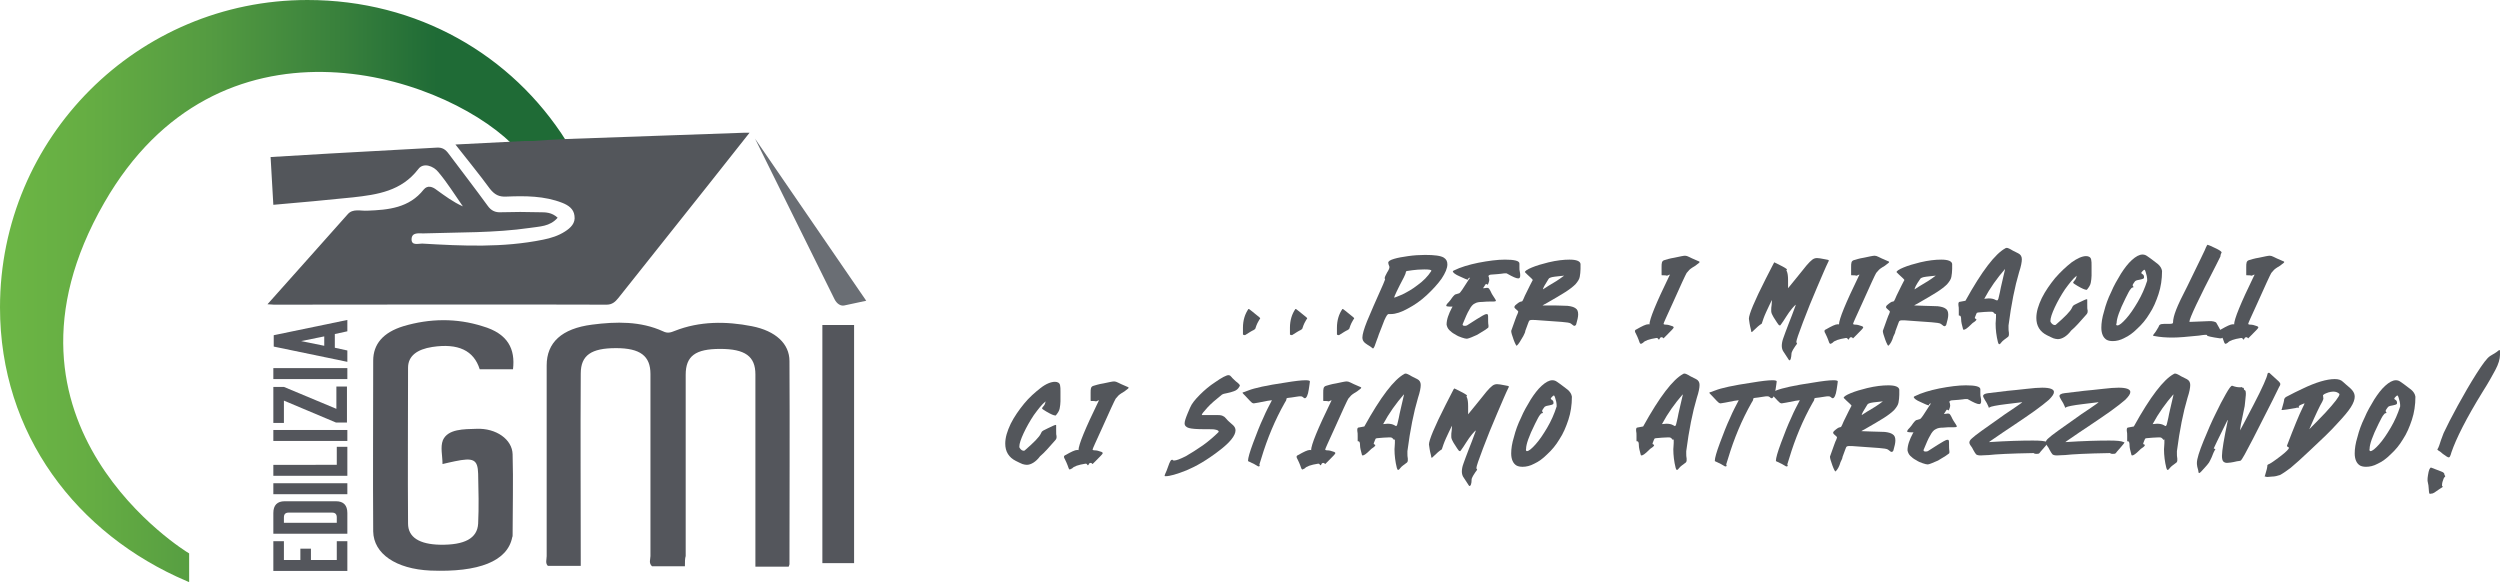 <?xml version="1.0" encoding="UTF-8"?> <svg xmlns="http://www.w3.org/2000/svg" xmlns:xlink="http://www.w3.org/1999/xlink" version="1.1" id="Layer_1" x="0px" y="0px" viewBox="0 0 638.4 148.6" style="enable-background:new 0 0 638.4 148.6;" xml:space="preserve"> <style type="text/css"> .st0{fill:url(#SVGID_1_);stroke:url(#SVGID_00000135657218618549638490000010034357610626548125_);stroke-miterlimit:10;} .st1{fill:#54565C;} .st2{fill:#6A6E74;} .st3{fill:#53565B;} </style> <g> <g> <linearGradient id="SVGID_1_" gradientUnits="userSpaceOnUse" x1="0.5" y1="167.157" x2="144.16" y2="167.157" gradientTransform="matrix(1 0 0 -1 0 241.352)"> <stop offset="0" style="stop-color:#6CB645"></stop> <stop offset="0.16" style="stop-color:#65AD43"></stop> <stop offset="0.369" style="stop-color:#549B41"></stop> <stop offset="0.605" style="stop-color:#38803C"></stop> <stop offset="0.773" style="stop-color:#1F6B36"></stop> </linearGradient> <linearGradient id="SVGID_00000183956313561133227670000012933467301798321296_" gradientUnits="userSpaceOnUse" x1="0" y1="167.028" x2="145.034" y2="167.028" gradientTransform="matrix(1 0 0 -1 0 241.352)"> <stop offset="0" style="stop-color:#6CB645"></stop> <stop offset="0.16" style="stop-color:#65AD43"></stop> <stop offset="0.369" style="stop-color:#549B41"></stop> <stop offset="0.605" style="stop-color:#38803C"></stop> <stop offset="0.773" style="stop-color:#1F6B36"></stop> </linearGradient> <path style="fill:url(#SVGID_1_);stroke:url(#SVGID_00000183956313561133227670000012933467301798321296_);stroke-miterlimit:10;" d=" M144.2,36.3l-12.4,0.7c-0.4,0-0.6-0.5-0.8-0.7C112,17.9,55.5,0.5,26.2,51.5c-32.9,57.2,21.6,90.1,21.6,90.1v6.3 C20,136,0.5,110.7,0.5,78.5c0-43.1,34.9-78,78-78C106.4,0.5,130.4,14.4,144.2,36.3z"></path> <g> <path class="st1" d="M210,143.8c0-20.3,0-40.5,0-60.8c2.7,0,5.3,0,8.1,0c0,20.2,0,40.4,0,60.8C215.5,143.8,212.9,143.8,210,143.8 z"></path> <path class="st1" d="M174.9,144.6c-3.1,0-5.7,0-8.4,0c-0.9-0.8-0.4-1.8-0.4-2.6c0-15.5,0-31,0-46.5c0-4.6-2.6-6.6-8.8-6.6 c-6.3,0-9,1.8-9,6.5c-0.1,15.8,0,31.7,0,47.5c0,0.5,0,1,0,1.6c-2.9,0-5.6,0-8.4,0c-0.7-0.7-0.3-1.6-0.3-2.5c0-16.2,0-32.5,0-48.7 c0-5.8,3.8-9.4,11.6-10.4c6.2-0.8,12.4-0.9,18.1,1.7c1.2,0.6,2,0.3,3-0.1c6.3-2.5,13.1-2.5,19.7-1.2c6.1,1.2,9.6,4.5,9.6,8.9 c0.1,17.3,0,34.6,0,51.9c0,0.1-0.1,0.3-0.2,0.6c-2.7,0-5.4,0-8.5,0c0-0.9,0-1.8,0-2.6c0-15.5,0-31,0-46.5c0-4.6-2.6-6.5-9-6.5 c-6.3,0-8.8,1.8-8.8,6.6c0,15.4,0,30.9,0,46.3C174.9,142.6,174.9,143.4,174.9,144.6z"></path> <path class="st1" d="M131,94.3c-3,0-5.7,0-8.5,0c-1.5-4.8-5.5-6.7-12.1-5.7c-3.9,0.6-6.2,2.3-6.2,5.3c0,13.3-0.1,26.6,0,39.8 c0,3.5,2.9,5.3,8.2,5.4c6.2,0.1,9.5-1.6,9.7-5.4c0.2-4.2,0.1-8.5,0-12.7c-0.1-3.7-1.2-4.2-6-3.2c-0.9,0.2-1.9,0.4-3.1,0.7 c0-2.2-0.6-4.3,0.1-6.1c1.3-2.9,5.4-2.8,8.6-2.9c5-0.2,9.1,2.7,9.2,6.5c0.2,6.9,0,13.8,0,20.7c0,0.2,0,0.3-0.1,0.5 c-1.2,6.1-8.5,9-20.9,8.5c-8.8-0.4-14.5-4.3-14.6-10c-0.1-14.5,0-29.1,0-43.6c0-4.2,2.5-7.2,7.7-8.8c6.7-2,13.6-2.1,20.2,0 C129.8,85.2,131.6,89.2,131,94.3z"></path> </g> <path class="st2" d="M192.8,35.4l28.4,41.4l-5.6,1.2c-0.9,0.2-1.9-0.4-2.5-1.6L192.8,35.4z"></path> <path class="st3" d="M144.5,35.5c15.1-0.5,30.3-1.1,45.4-1.6c0.3,0,0.6,0,1.5,0c-3.7,4.7-7.1,9-10.6,13.4 c-7.6,9.6-15.3,19.2-22.9,28.8c-0.8,1-1.6,1.7-3,1.7c-28.3-0.1-56.7,0-85,0c-0.4,0-0.8-0.1-1.6-0.1c7-7.8,13.7-15.4,20.5-23 c1.3-1.5,3.3-0.8,5-0.9c5.4-0.2,10.7-0.7,14.4-5.4c1-1.2,2.3-0.7,3.3,0.1c2.1,1.5,4.2,3.1,6.7,4.2c-2.1-3-4-6.1-6.3-8.8 c-1.2-1.5-3.8-2.5-5.1-0.7c-4.3,5.6-10.4,6.5-16.7,7.2c-6.7,0.7-13.4,1.3-20.3,1.9c-0.2-4.2-0.5-8-0.7-12.2 c5.2-0.3,10.2-0.6,15.2-0.9c9.1-0.5,18.1-1,27.2-1.5c1.5-0.1,2.3,0.5,3.1,1.6c3.3,4.4,6.7,8.8,9.9,13.2c0.9,1.3,2,1.8,3.5,1.7 c3.2-0.1,6.5-0.1,9.8,0c1.5,0,3.1,0,4.6,1.4c-2,2.3-4.6,2.2-7.1,2.6c-9,1.3-18.1,1.1-27.2,1.4c-1.2,0-2.9-0.3-3,1.4 c-0.1,1.8,1.7,1.2,2.7,1.2c10.3,0.6,20.6,1.1,30.9-1c2-0.4,3.9-1,5.6-2.1c1.4-0.9,2.7-2.1,2.4-4c-0.2-1.8-1.6-2.7-3.1-3.3 c-4.6-1.8-9.5-1.8-14.3-1.6c-1.9,0.1-3-0.5-4.2-2c-2.7-3.7-5.6-7.2-8.8-11.3c6.2-0.3,11.9-0.6,17.7-0.9c0.7,0,1.4,0,2.1,0 C139,35.8,141.8,35.6,144.5,35.5z"></path> <path class="st1" d="M62.9,129.6"></path> <g> <path class="st1" d="M88.7,145.8H69.8v-7.6h2.7v4.8h4.2v-2.9h2.7v2.9H86v-4.8h2.7C88.7,138.2,88.7,145.8,88.7,145.8z"></path> <path class="st1" d="M69.8,136.3V131c0-2,1-3,2.9-3h13.1c1.9,0,2.9,1,2.9,3v5.3H69.8z M73.7,130.9c-0.8,0-1.2,0.4-1.2,1.2v1.4H86 v-1.4c0-0.8-0.4-1.2-1.2-1.2H73.7z"></path> <path class="st1" d="M88.7,126.2H69.8v-2.8h18.9L88.7,126.2L88.7,126.2z"></path> <path class="st1" d="M88.7,121.5H69.8v-2.8H86v-4.6h2.7C88.7,114.1,88.7,121.5,88.7,121.5z"></path> <path class="st1" d="M88.7,112.6H69.8v-2.8h18.9L88.7,112.6L88.7,112.6z"></path> <path class="st1" d="M85.9,104.4v-5.7l2.7,0v9.2h-2.8l-13.3-5.6v5.7h-2.7v-9.2h2.7L85.9,104.4z"></path> <path class="st1" d="M88.7,96.8H69.8V94h18.9L88.7,96.8L88.7,96.8z"></path> <path class="st1" d="M85.5,88.8l3.2,0.7v2.9l-18.8-3.9v-2.9l18.8-3.9v2.9l-3.2,0.7V88.8z M82.8,85.9l-5.9,1.2l5.9,1.2V85.9z"></path> </g> </g> <g> <path class="st3" d="M317.5,85.5c-0.1,0-0.1-0.1-0.1-0.2s0-0.3,0-0.5c0-0.4,0-0.8,0-1.1c0-1.9,0.5-3.5,1.4-4.8c0,0,0.1,0,0.1,0 c0.1,0,0.8,0.6,2.3,1.8c0.4,0.3,0.6,0.5,0.6,0.6c0,0.1-0.1,0.2-0.2,0.3c-0.3,0.5-0.7,1.2-1,2.2c0,0.1-0.1,0.2-0.1,0.2 c0,0.1-0.2,0.1-0.4,0.3c-0.3,0.1-1.1,0.6-2.2,1.3C317.7,85.5,317.6,85.5,317.5,85.5z"></path> <path class="st3" d="M329.5,85.5c-0.1,0-0.1-0.1-0.1-0.2s0-0.3,0-0.5c0-0.4,0-0.8,0-1.1c0-1.9,0.5-3.5,1.4-4.8c0,0,0.1,0,0.1,0 c0.1,0,0.8,0.6,2.3,1.8c0.4,0.3,0.6,0.5,0.6,0.6c0,0.1-0.1,0.2-0.2,0.3c-0.3,0.5-0.7,1.2-1,2.2c0,0.1-0.1,0.2-0.1,0.2 c0,0.1-0.2,0.1-0.4,0.3c-0.3,0.1-1.1,0.6-2.2,1.3C329.7,85.5,329.6,85.5,329.5,85.5z"></path> <path class="st3" d="M341.5,85.5c-0.1,0-0.1-0.1-0.1-0.2s0-0.3,0-0.5c0-0.4,0-0.8,0-1.1c0-1.9,0.5-3.5,1.4-4.8c0,0,0.1,0,0.1,0 c0.1,0,0.8,0.6,2.3,1.8c0.4,0.3,0.6,0.5,0.6,0.6c0,0.1-0.1,0.2-0.2,0.3c-0.3,0.5-0.7,1.2-1,2.2c0,0.1-0.1,0.2-0.1,0.2 c0,0.1-0.2,0.1-0.4,0.3c-0.3,0.1-1.1,0.6-2.2,1.3C341.6,85.5,341.5,85.5,341.5,85.5z"></path> <path class="st3" d="M350.6,89L350.6,89c-0.5-0.4-0.9-0.7-1.3-0.9c-0.4-0.3-0.8-0.5-1-0.8c-0.2-0.2-0.4-0.6-0.4-1.1 c0-0.8,0.4-2.2,1.2-4.2c0.8-2,2.2-5.1,4.1-9.4c0.2-0.6,0.4-0.9,0.4-1c0-0.1,0.1-0.2,0.1-0.3c-0.1-0.1-0.1-0.2-0.1-0.3 c0-0.2,0.2-0.7,0.6-1.4c0.4-0.6,0.6-1.1,0.6-1.3l0-0.2c-0.2-0.5-0.3-0.8-0.3-1c0-0.4,0.5-0.7,1.5-1c1-0.3,2.2-0.5,3.6-0.7 c1.4-0.2,2.9-0.3,4.3-0.3c2.4,0,4,0.2,4.8,0.7c0.6,0.4,0.9,0.9,0.9,1.7c0,1-0.5,2.2-1.5,3.7c-1,1.4-2.3,2.8-3.8,4.2 c-1.5,1.4-3.1,2.5-4.8,3.4c-1.6,0.9-3.1,1.4-4.3,1.4c-0.2,0-0.4,0-0.6,0c-0.3,0-0.6,0.5-1.1,1.6c-0.4,1.1-0.9,2.3-1.4,3.6 c-0.3,1-0.7,1.8-0.9,2.5S350.7,89,350.6,89z M356,76c0.2,0,0.9-0.3,2.1-0.8c1.2-0.6,2.5-1.3,3.9-2.4c1.4-1,2.6-2.2,3.5-3.6l0-0.1 c0-0.2-0.6-0.3-1.8-0.3c-1.2,0-2.2,0.1-3,0.2l-1.4,0.2c-0.2,0-0.3,0.2-0.3,0.3l-0.1,0.4c0,0,0,0,0,0c0,0.1-0.2,0.4-0.4,0.9 C356.8,74,356,75.8,356,76z"></path> <path class="st3" d="M374.6,86.5c-0.3,0-0.7-0.1-1.3-0.3c-0.6-0.2-1.1-0.4-1.7-0.8c-0.6-0.3-1.1-0.7-1.5-1.1 c-0.4-0.4-0.6-0.9-0.7-1.4c0-1.3,0.5-2.7,1.4-4.4l0.1-0.1l0-0.1h-0.5c-0.7,0-1.1-0.1-1.1-0.2c0-0.1,0.1-0.4,0.4-0.7 c0.1-0.1,0.4-0.4,0.7-0.8c0.6-0.9,1-1.3,1.2-1.4l1-0.3c0.3-0.1,1-1.2,2.4-3.4c0.1-0.1,0.2-0.3,0.4-0.6v0c-0.4,0.1-0.5,0.2-0.5,0.4 c0,0.1,0,0.1-0.1,0.1c-0.3,0-0.9-0.3-2-0.8c-1.2-0.5-1.8-1-1.8-1.3c0-0.1,0.1-0.1,0.2-0.2c1.8-0.9,3.9-1.5,6.3-2 c2.6-0.5,4.9-0.8,6.8-0.8c2.4,0,3.7,0.3,3.7,1c0,0.3,0,0.6,0,0.9c0,0.5,0,0.9,0.1,1.2c0.1,0.4,0.1,0.7,0.1,1 c0,0.5-0.2,0.7-0.5,0.7c-0.5,0-1.4-0.4-2.8-1.2c-0.1-0.1-0.2-0.1-0.4-0.1c-0.3,0-0.6,0-1.1,0.1c-0.5,0.1-1.3,0.1-2.3,0.2 c-0.7,0-1,0.2-1,0.4c0,0.1,0,0.2,0.1,0.3c0,0.1,0.1,0.4,0.1,0.7c0,0.2-0.1,0.5-0.2,0.8c-0.1,0.2-0.1,0.3-0.2,0.4 c0,0-0.1,0-0.2-0.1c-0.1,0-0.1-0.1-0.2-0.1c-0.1,0-0.2,0.2-0.4,0.5c-0.2,0.3-0.3,0.5-0.4,0.6c0,0,0.1,0,0.2,0 c0.3,0,0.6-0.1,0.8-0.1c0.3,0,0.5,0.1,0.6,0.3c0.1,0.2,0.3,0.4,0.4,0.7c0.2,0.5,0.6,1.1,1,1.7c0.2,0.3,0.3,0.5,0.3,0.6 c0,0.1-0.2,0.2-0.7,0.2l-0.4,0c-0.8,0-1.6,0-2.4,0.1c-0.8,0-1.4,0.1-1.9,0.4c-0.5,0.2-1,0.8-1.4,1.6c-0.5,0.8-1,2-1.7,3.7l0,0.1 c0,0.2,0.2,0.3,0.5,0.3c0.2,0,0.4,0,0.6-0.1c2-1.3,3.3-2.1,4-2.5c0.5-0.3,0.8-0.4,1.1-0.4c0.2,0,0.3,0.2,0.3,0.6 c0,1.1,0,1.8,0.1,2.3l0,0.3c0,0.1,0,0.2-0.1,0.3c-0.2,0.2-1.1,0.8-2.8,1.8C376.1,86,375.2,86.4,374.6,86.5z"></path> <path class="st3" d="M387.3,88.3c-0.1,0-0.4-0.5-0.8-1.6c-0.4-1.1-0.6-1.8-0.6-2.2c0.9-2.5,1.4-4,1.6-4.3c0.1-0.3,0.2-0.5,0.2-0.6 c0-0.1-0.1-0.2-0.2-0.3c-0.5-0.4-0.8-0.7-0.8-0.9c0-0.1,0.1-0.2,0.2-0.4c0.7-0.6,1.2-1,1.6-1c0.1,0,0.3-0.1,0.3-0.2 c0.1-0.1,0.3-0.6,0.6-1.3c1.1-2.2,1.7-3.5,1.9-3.8c0.1-0.1,0.1-0.2,0.1-0.2c0-0.1-0.5-0.6-1.4-1.4c-0.1-0.1-0.2-0.2-0.5-0.5 c0,0-0.1-0.1-0.1-0.1c0-0.3,0.6-0.7,1.8-1.2c1.2-0.5,2.6-0.9,4.2-1.3c2.1-0.5,3.9-0.7,5.4-0.7c1.8,0,2.7,0.4,2.8,1.1 c0,0.5,0,0.9,0,1.3c0,0.7-0.1,1.4-0.2,2s-0.5,1.2-1.1,1.9c-0.6,0.6-1.5,1.3-2.6,2s-2.8,1.7-4.9,2.9c-0.2,0.1-0.3,0.2-0.4,0.2 c-0.2,0.1-0.3,0.2-0.5,0.3L397,78c1.3,0,2.4,0.1,3.3,0.1c0.9,0.1,1.6,0.3,2,0.6c0.5,0.3,0.7,0.8,0.7,1.6c0,0.6-0.2,1.5-0.5,2.5 c0,0.1-0.1,0.2-0.2,0.3c-0.1,0.1-0.2,0.1-0.3,0.1s-0.3-0.1-0.5-0.3c-0.1-0.1-0.3-0.2-0.4-0.3c-0.3-0.2-1.1-0.3-2.3-0.4 c-2.6-0.2-4.4-0.3-5.6-0.4c-0.9-0.1-1.6-0.1-2-0.1c-0.4,0-0.6,0.1-0.7,0.2c-0.1,0.1-0.4,1-1,2.6c0,0.3-0.2,0.7-0.5,1.3 C388.3,87,387.8,87.9,387.3,88.3z M394,73.9l1.4-0.9c1.4-0.8,2.7-1.6,4-2.6c0,0-0.1,0-0.1,0c-1.9,0.2-3,0.3-3.4,0.5 c-0.3,0.1-0.4,0.2-0.5,0.4C394.5,72.7,394,73.6,394,73.9L394,73.9z"></path> <path class="st3" d="M419,87.8c-0.1,0-0.2-0.1-0.3-0.3c-0.4-1.2-0.8-2-1-2.4c-0.2-0.3-0.2-0.5-0.2-0.6c0-0.1,0.1-0.3,0.4-0.4 c1.4-0.8,2.4-1.3,3-1.3c0.1,0,0.3,0,0.3,0.1l0,0c0-1.4,1.7-5.5,5.1-12.5c0.1-0.1,0.1-0.2,0.1-0.3c-0.2,0.1-0.5,0.2-0.7,0.3 c-0.3-0.1-0.6-0.1-0.9-0.1c-0.2,0-0.3,0-0.4,0c-0.1,0-0.1-0.1-0.1-0.3l0-0.9l0-0.8c0-0.6,0-1,0.1-1.3c0.1-0.3,0.3-0.5,0.7-0.6 c0.4-0.1,1.2-0.4,2.5-0.6c1.4-0.3,2.3-0.5,2.7-0.5c0.3,0,0.6,0.1,1,0.3c0.3,0.2,1.1,0.5,2.2,1c0.3,0.1,0.5,0.2,0.5,0.3 c0,0,0,0.1-0.1,0.2c-0.7,0.6-1.3,1-1.7,1.2c-0.3,0.2-0.6,0.4-0.8,0.6c-0.2,0.2-0.4,0.5-0.7,0.8c-0.3,0.5-1.5,3.1-3.6,7.8 c-1.5,3.3-2.3,5-2.3,5.2c0,0.1,0.2,0.2,0.6,0.2c0.4,0,0.9,0.1,1.7,0.4c0.2,0.1,0.3,0.2,0.3,0.3c0,0.2-0.6,0.8-1.8,2 c-0.5,0.5-0.8,0.8-0.8,0.8c0,0-0.1,0-0.1-0.1c-0.1-0.1-0.2-0.2-0.4-0.2c-0.2,0-0.3,0.1-0.4,0.2c-0.1,0.3-0.2,0.4-0.3,0.4 c-0.1,0-0.1-0.1-0.2-0.2c-0.1-0.2-0.3-0.2-0.4-0.2c-1.9,0.3-3,0.7-3.4,1.2C419.4,87.6,419.2,87.8,419,87.8z"></path> <path class="st3" d="M457,92c-0.1,0-0.1,0-0.2-0.1c-0.8-1.2-1.3-2-1.5-2.3c-0.2-0.4-0.3-0.8-0.3-1.3c0-0.5,0.1-1.2,0.4-2 c0.3-0.8,0.7-2,1.3-3.5c0.5-1.3,1.2-3,1.9-5c-0.2,0.1-0.5,0.4-1,1c-0.5,0.6-1,1.3-1.5,2.1s-0.9,1.4-1.2,1.8l-0.3,0.4l-0.1,0 c-0.2,0-0.4-0.2-0.7-0.7c-0.3-0.5-0.6-0.9-0.9-1.4c-0.3-0.5-0.4-0.8-0.5-1s-0.1-0.5-0.1-0.8c0-0.4,0-0.8,0.1-1.3 c0-0.5,0.1-0.9,0.1-1.3c-0.1,0.1-0.3,0.6-0.8,1.6c-0.4,0.8-0.6,1.3-0.7,1.5c0,0,0,0,0,0c-0.6,1.3-0.9,2.3-1.1,2.9 c0,0.1-0.1,0.1-0.1,0.1c-0.5,0.3-1.2,0.9-2,1.7c-0.3,0.3-0.4,0.4-0.5,0.4c-0.1,0-0.1-0.2-0.2-0.7c-0.3-1.1-0.4-2-0.5-2.7 c0-1.1,1.4-4.5,4.3-10.2c1-2,1.7-3.3,2-3.9c0,0,0.1-0.1,0.1-0.2c0-0.1,0.1-0.1,0.1-0.1c0.1,0,0.8,0.4,2.2,1.1c0.7,0.4,1,0.6,1,0.7 c0,0,0,0.1,0,0.1c0,0-0.1,0.1-0.1,0.1c0,0,0,0.1,0,0.1c0,0.1,0,0.1,0.1,0.2c0.2,0.5,0.3,1.2,0.3,2.2l0,1.8c0,0.2,0,0.3,0,0.3 l2.2-2.7c1.1-1.3,1.9-2.4,2.5-3.1c0.6-0.7,1.1-1.2,1.5-1.5c0.4-0.3,0.8-0.4,1.2-0.4c0.4,0,1,0.1,2,0.3c0.7,0.1,1,0.2,1,0.3 c0,0.1,0,0.2-0.1,0.3c-0.7,1.4-1.6,3.6-2.9,6.6c-1.3,3-2.5,6-3.6,8.9c-1.1,2.9-1.7,4.6-1.7,5.1c0,0.1,0,0.1,0.1,0.1 c0.1,0,0.1,0.1,0.1,0.1c0,0.1-0.1,0.4-0.4,0.7c-0.4,0.6-0.8,1.2-1,1.8C457.4,91.6,457.2,92,457,92z"></path> <path class="st3" d="M467.4,87.8c-0.1,0-0.2-0.1-0.3-0.3c-0.4-1.2-0.8-2-1-2.4c-0.2-0.3-0.2-0.5-0.2-0.6c0-0.1,0.1-0.3,0.4-0.4 c1.4-0.8,2.4-1.3,3-1.3c0.1,0,0.3,0,0.3,0.1l0,0c0-1.4,1.7-5.5,5.1-12.5c0.1-0.1,0.1-0.2,0.1-0.3c-0.2,0.1-0.5,0.2-0.7,0.3 c-0.3-0.1-0.6-0.1-0.9-0.1c-0.2,0-0.3,0-0.4,0c-0.1,0-0.1-0.1-0.1-0.3l0-0.9l0-0.8c0-0.6,0-1,0.1-1.3c0.1-0.3,0.3-0.5,0.7-0.6 c0.4-0.1,1.2-0.4,2.5-0.6c1.4-0.3,2.3-0.5,2.7-0.5c0.3,0,0.6,0.1,1,0.3c0.3,0.2,1.1,0.5,2.2,1c0.3,0.1,0.5,0.2,0.5,0.3 c0,0,0,0.1-0.1,0.2c-0.7,0.6-1.3,1-1.7,1.2c-0.3,0.2-0.6,0.4-0.8,0.6s-0.4,0.5-0.7,0.8c-0.3,0.5-1.5,3.1-3.6,7.8 c-1.5,3.3-2.3,5-2.3,5.2c0,0.1,0.2,0.2,0.6,0.2c0.4,0,0.9,0.1,1.7,0.4c0.2,0.1,0.3,0.2,0.3,0.3c0,0.2-0.6,0.8-1.8,2 c-0.5,0.5-0.8,0.8-0.8,0.8c0,0-0.1,0-0.1-0.1c-0.1-0.1-0.2-0.2-0.4-0.2c-0.2,0-0.3,0.1-0.4,0.2c-0.1,0.3-0.2,0.4-0.3,0.4 c-0.1,0-0.1-0.1-0.2-0.2c-0.1-0.2-0.3-0.2-0.4-0.2c-1.9,0.3-3,0.7-3.4,1.2C467.8,87.6,467.6,87.8,467.4,87.8z"></path> <path class="st3" d="M482.2,88.3c-0.1,0-0.4-0.5-0.8-1.6c-0.4-1.1-0.6-1.8-0.6-2.2c0.9-2.5,1.4-4,1.6-4.3c0.1-0.3,0.2-0.5,0.2-0.6 c0-0.1-0.1-0.2-0.2-0.3c-0.5-0.4-0.8-0.7-0.8-0.9c0-0.1,0.1-0.2,0.2-0.4c0.7-0.6,1.2-1,1.6-1c0.1,0,0.3-0.1,0.3-0.2 c0.1-0.1,0.3-0.6,0.6-1.3c1.1-2.2,1.7-3.5,1.9-3.8c0.1-0.1,0.1-0.2,0.1-0.2c0-0.1-0.5-0.6-1.4-1.4c-0.1-0.1-0.2-0.2-0.5-0.5 c0,0-0.1-0.1-0.1-0.1c0-0.3,0.6-0.7,1.8-1.2c1.2-0.5,2.6-0.9,4.2-1.3c2.1-0.5,3.9-0.7,5.4-0.7c1.8,0,2.7,0.4,2.8,1.1 c0,0.5,0,0.9,0,1.3c0,0.7-0.1,1.4-0.2,2s-0.5,1.2-1.1,1.9c-0.6,0.6-1.5,1.3-2.6,2s-2.8,1.7-4.9,2.9c-0.2,0.1-0.3,0.2-0.4,0.2 c-0.2,0.1-0.3,0.2-0.5,0.3l2.7,0.1c1.3,0,2.4,0.1,3.3,0.1c0.9,0.1,1.6,0.3,2,0.6c0.5,0.3,0.7,0.8,0.7,1.6c0,0.6-0.2,1.5-0.5,2.5 c0,0.1-0.1,0.2-0.2,0.3c-0.1,0.1-0.2,0.1-0.3,0.1s-0.3-0.1-0.5-0.3c-0.1-0.1-0.3-0.2-0.4-0.3c-0.3-0.2-1.1-0.3-2.3-0.4 c-2.6-0.2-4.4-0.3-5.6-0.4c-0.9-0.1-1.6-0.1-2-0.1c-0.4,0-0.6,0.1-0.7,0.2c-0.1,0.1-0.4,1-1,2.6c0,0.3-0.2,0.7-0.5,1.3 C483.2,87,482.7,87.9,482.2,88.3z M488.9,73.9l1.4-0.9c1.4-0.8,2.7-1.6,4-2.6c0,0-0.1,0-0.1,0c-1.9,0.2-3,0.3-3.4,0.5 c-0.3,0.1-0.4,0.2-0.5,0.4C489.3,72.7,488.9,73.6,488.9,73.9L488.9,73.9z"></path> <path class="st3" d="M510.5,87.9c-0.1,0-0.2-0.2-0.3-0.5c-0.4-1.6-0.6-3.2-0.6-4.8c0-0.4,0.1-1,0.1-1.6c0-0.4,0-0.7,0-0.9 c-0.1,0.1-0.2,0.1-0.2,0.1c-0.1,0-0.2-0.1-0.2-0.2c-0.2-0.2-0.4-0.4-0.7-0.4c-0.2,0-0.3,0-0.6,0c-0.7,0-1.7,0.1-2.9,0.2 c-0.1,0-0.2,0.1-0.3,0.1c-0.1,0.1-0.2,0.5-0.5,1.2c0,0.1,0,0.1,0,0.1c0,0.1,0.1,0.2,0.2,0.2s0.2,0.1,0.2,0.2 c0,0.1-0.2,0.4-0.7,0.7c-0.2,0.1-0.4,0.3-0.7,0.6c-0.9,0.9-1.5,1.3-1.8,1.3c-0.1,0-0.1,0-0.2-0.1c-0.3-1.1-0.5-1.9-0.5-2.5 c0-0.6-0.1-0.9-0.3-1c-0.2,0-0.3,0-0.3-0.1v-0.3c0-0.4,0-0.7,0-1c0-0.4,0-0.9-0.1-1.3c0-0.2,0-0.3,0-0.4c0-0.2,0.1-0.3,0.2-0.4 l1.6-0.3c4.2-7.6,7.6-12,10.2-13.4c0.1-0.1,0.3-0.1,0.4-0.1c0.2,0,0.7,0.2,1.5,0.7l1.4,0.7c0.6,0.3,0.9,0.8,0.9,1.5 c0,0.7-0.2,1.8-0.7,3.3c-1.1,3.7-2,8.2-2.7,13.6l0,0.6c0,0.4,0,0.8,0.1,1.3c0,0.2,0,0.3,0,0.5c0,0.2-0.1,0.4-0.2,0.5 c-0.8,0.6-1.4,1-1.7,1.4C510.9,87.7,510.7,87.9,510.5,87.9z M510,76.7c0.1,0,0.2-0.1,0.3-0.4c0.1-0.3,0.2-0.9,0.4-1.7 c0.2-1.2,0.7-3.1,1.3-5.8c0,0,0-0.1,0-0.1c0,0,0,0,0,0c-2,2.3-3.8,4.8-5.3,7.6l1.1-0.1c0.7,0,1.3,0.1,1.8,0.4 C509.8,76.7,509.9,76.7,510,76.7z"></path> <path class="st3" d="M525.5,86.6c-0.4,0-0.7-0.1-1.1-0.2c-0.4-0.2-1-0.4-1.7-0.8c-1.8-0.9-2.7-2.4-2.7-4.4c0-1.6,0.5-3.2,1.4-5.1 c0.9-1.8,2.1-3.5,3.4-5.1c1.4-1.6,2.8-2.9,4.2-4c1.4-1,2.7-1.6,3.7-1.6c0.7,0,1.2,0.3,1.3,0.9c0.1,0.4,0.1,0.9,0.1,1.6 c0,0.5,0,1,0,1.5l0,1c0,0.6-0.1,1.2-0.2,1.8c-0.1,0.6-0.5,1.2-1,1.8c0,0,0,0-0.1,0c-0.4,0-1.1-0.3-2.3-1c-0.7-0.4-1.1-0.7-1.1-0.8 c0-0.1,0.1-0.3,0.3-0.5c0.3-0.3,0.5-0.7,0.6-1.3c-1,0.8-1.9,2-3,3.5c-1,1.5-1.9,3.1-2.6,4.6c-0.7,1.5-1.1,2.7-1.1,3.4 c0,0.2,0,0.3,0.1,0.4c0.3,0.5,0.7,0.7,1,0.7c0.1,0,0.2,0,0.3-0.1c2.3-2,3.7-3.4,4.1-4.3c0.1-0.1,0.1-0.3,0.2-0.4 c0.1-0.2,0.6-0.5,1.5-0.9c1.2-0.6,1.9-0.9,2.1-0.9c0.1,0,0.1,0.1,0.1,0.2l0,1.1c0,0.8,0,1.3,0.1,1.5c0,0.2,0,0.3,0,0.4 c0,0.2-0.1,0.5-0.4,0.8c-1.5,1.7-2.7,3.1-3.8,4C527.8,85.9,526.5,86.6,525.5,86.6z"></path> <path class="st3" d="M539.5,87.1c-0.6,0-1.1-0.1-1.5-0.3c-0.9-0.5-1.4-1.6-1.4-3.1c0-1.2,0.2-2.6,0.7-4.2c0.4-1.6,1-3.3,1.8-4.9 c0.7-1.7,1.6-3.2,2.5-4.7c0.9-1.4,1.8-2.6,2.8-3.5c1-0.9,1.9-1.4,2.7-1.4c0.4,0,0.8,0.1,1.2,0.4c1.2,0.8,2,1.5,2.7,2 c0.6,0.5,1,1.1,1.1,1.8c0,2.1-0.3,4.1-0.9,5.9c-0.6,1.8-1.3,3.5-2.3,5c-0.9,1.5-1.9,2.7-3.1,3.8c-1.1,1.1-2.2,1.9-3.3,2.4 C541.4,86.9,540.4,87.1,539.5,87.1z M540.7,83.1c0.5,0,1.2-0.6,2.2-1.7c1-1.1,2-2.6,3-4.3c1-1.7,1.8-3.5,2.4-5.4 c0-0.1,0-0.1,0-0.2c0-0.2,0-0.5-0.1-1c-0.1-0.4-0.2-0.8-0.3-1.1c-0.1-0.3-0.2-0.5-0.3-0.5l-0.1,0c-0.5,0.4-0.7,0.7-0.7,0.8 c0,0.1,0.1,0.2,0.3,0.3c0.3,0.2,0.4,0.4,0.4,0.8c0,0.1,0,0.2-0.1,0.3c-0.1,0.1-0.4,0.2-0.9,0.3c-0.6,0.1-1,0.2-1.1,0.3 c-0.1,0-0.2,0.1-0.4,0.4c-0.3,0.4-0.4,0.6-0.4,0.7c0,0.1,0,0.2,0.1,0.3c0.1,0.1,0.1,0.1,0.1,0.2c0,0.1-0.1,0.1-0.1,0.1l-0.1,0 c-0.1,0-0.3,0.1-0.5,0.4c-0.3,0.3-0.7,1.1-1.3,2.3c-1.6,3.2-2.3,5.3-2.3,6.4C540.3,82.9,540.4,83.1,540.7,83.1z"></path> <path class="st3" d="M567.1,86.4l-0.2,0c-2.2-0.3-3.3-0.6-3.3-0.7c0-0.1,0-0.1,0-0.1c0-0.1-0.2-0.1-0.5-0.1 c-0.3,0-0.9,0.1-1.6,0.2c-2.9,0.3-5.2,0.5-6.7,0.5c-1.6,0-3.2-0.1-4.7-0.4c-0.2,0-0.3-0.1-0.3-0.1c0-0.1,0.1-0.2,0.2-0.4 c0.3-0.3,0.7-0.9,1.2-1.8c0.1-0.3,0.2-0.5,0.4-0.6c0.1-0.1,0.5-0.2,1.1-0.2l0.6,0c0.3,0,0.6,0,0.8,0c0.5,0,0.8-0.1,0.8-0.3 c0-0.9,0.3-2,0.8-3.3s1.5-3.4,2.9-6.1c3.1-6.4,4.7-9.6,4.7-9.8c0.2-0.5,0.4-0.7,0.4-0.7c0.1,0,0.9,0.3,2.3,1 c0.8,0.4,1.2,0.7,1.3,0.9c0,0.1,0,0.2-0.1,0.3c-0.1,0.2-0.2,0.5-0.2,0.8l-1,2c-4.6,8.9-6.9,13.8-6.9,14.6c0,0.1,0,0.1,0.1,0.1 c3-0.1,4.7-0.2,5-0.2c0.4,0,0.7,0,1.1,0.1s0.6,0.2,0.7,0.4c1.1,1.9,1.7,3.1,1.7,3.7C567.5,86.2,567.4,86.4,567.1,86.4z"></path> <path class="st3" d="M568.3,87.8c-0.1,0-0.2-0.1-0.3-0.3c-0.4-1.2-0.8-2-1-2.4c-0.2-0.3-0.2-0.5-0.2-0.6c0-0.1,0.1-0.3,0.4-0.4 c1.4-0.8,2.4-1.3,3-1.3c0.1,0,0.3,0,0.3,0.1l0,0c0-1.4,1.7-5.5,5.1-12.5c0.1-0.1,0.1-0.2,0.1-0.3c-0.2,0.1-0.5,0.2-0.7,0.3 c-0.3-0.1-0.6-0.1-0.9-0.1c-0.2,0-0.3,0-0.4,0c-0.1,0-0.1-0.1-0.1-0.3l0-0.9l0-0.8c0-0.6,0-1,0.1-1.3c0.1-0.3,0.3-0.5,0.7-0.6 c0.4-0.1,1.2-0.4,2.5-0.6c1.4-0.3,2.3-0.5,2.7-0.5c0.3,0,0.6,0.1,1,0.3c0.3,0.2,1.1,0.5,2.2,1c0.3,0.1,0.5,0.2,0.5,0.3 c0,0,0,0.1-0.1,0.2c-0.7,0.6-1.3,1-1.7,1.2c-0.3,0.2-0.6,0.4-0.8,0.6s-0.4,0.5-0.7,0.8c-0.3,0.5-1.5,3.1-3.6,7.8 c-1.5,3.3-2.3,5-2.3,5.2c0,0.1,0.2,0.2,0.6,0.2c0.4,0,0.9,0.1,1.7,0.4c0.2,0.1,0.3,0.2,0.3,0.3c0,0.2-0.6,0.8-1.8,2 c-0.5,0.5-0.8,0.8-0.8,0.8c0,0-0.1,0-0.1-0.1c-0.1-0.1-0.2-0.2-0.4-0.2c-0.2,0-0.3,0.1-0.4,0.2c-0.1,0.3-0.2,0.4-0.3,0.4 c-0.1,0-0.1-0.1-0.2-0.2c-0.1-0.2-0.3-0.2-0.4-0.2c-1.9,0.3-3,0.7-3.4,1.2C568.7,87.6,568.5,87.8,568.3,87.8z"></path> <path class="st3" d="M262.2,118.7c-0.4,0-0.7-0.1-1.1-0.2c-0.4-0.2-1-0.4-1.7-0.8c-1.8-0.9-2.7-2.4-2.7-4.4c0-1.6,0.5-3.2,1.4-5.1 c0.9-1.8,2.1-3.5,3.4-5.1s2.8-2.9,4.2-4s2.7-1.6,3.7-1.6c0.7,0,1.2,0.3,1.3,0.9c0.1,0.4,0.1,0.9,0.1,1.6c0,0.5,0,1,0,1.5l0,1 c0,0.6-0.1,1.2-0.2,1.8c-0.1,0.6-0.5,1.2-1,1.8c0,0,0,0-0.1,0c-0.4,0-1.1-0.3-2.3-1c-0.7-0.4-1.1-0.7-1.1-0.8 c0-0.1,0.1-0.3,0.3-0.5c0.3-0.3,0.5-0.7,0.6-1.3c-1,0.8-1.9,2-3,3.5c-1,1.5-1.9,3.1-2.6,4.6c-0.7,1.5-1.1,2.7-1.1,3.4 c0,0.2,0,0.3,0.1,0.4c0.3,0.5,0.7,0.7,1,0.7c0.1,0,0.2,0,0.3-0.1c2.3-2,3.7-3.4,4.1-4.3c0.1-0.1,0.1-0.3,0.2-0.4 c0.1-0.2,0.6-0.5,1.5-0.9c1.2-0.6,1.9-0.9,2.1-0.9c0.1,0,0.1,0.1,0.1,0.2l0,1.1c0,0.8,0,1.3,0.1,1.5c0,0.2,0,0.3,0,0.4 c0,0.2-0.1,0.5-0.4,0.8c-1.5,1.7-2.7,3.1-3.8,4C264.5,118,263.2,118.7,262.2,118.7z"></path> <path class="st3" d="M273.2,119.9c-0.1,0-0.2-0.1-0.3-0.3c-0.4-1.2-0.8-2-1-2.4c-0.2-0.3-0.2-0.5-0.2-0.6c0-0.1,0.1-0.3,0.4-0.4 c1.4-0.8,2.4-1.3,3-1.3c0.1,0,0.3,0,0.3,0.1l0,0c0-1.4,1.7-5.5,5.1-12.5c0.1-0.1,0.1-0.2,0.1-0.3c-0.2,0.1-0.5,0.2-0.7,0.3 c-0.3-0.1-0.6-0.1-0.9-0.1c-0.2,0-0.3,0-0.4,0c-0.1,0-0.1-0.1-0.1-0.3l0-0.9l0-0.8c0-0.6,0-1,0.1-1.3c0.1-0.3,0.3-0.5,0.7-0.6 c0.4-0.1,1.2-0.4,2.5-0.6c1.4-0.3,2.3-0.5,2.7-0.5c0.3,0,0.6,0.1,1,0.3c0.3,0.2,1.1,0.5,2.2,1c0.3,0.1,0.5,0.2,0.5,0.3 c0,0,0,0.1-0.1,0.2c-0.7,0.6-1.3,1-1.7,1.2c-0.3,0.2-0.6,0.4-0.8,0.6c-0.2,0.2-0.4,0.5-0.7,0.8c-0.3,0.5-1.5,3.1-3.6,7.8 c-1.5,3.3-2.3,5-2.3,5.2c0,0.1,0.2,0.2,0.6,0.2c0.4,0,0.9,0.1,1.7,0.4c0.2,0.1,0.3,0.2,0.3,0.3c0,0.2-0.6,0.8-1.8,2 c-0.5,0.5-0.8,0.8-0.8,0.8c0,0-0.1,0-0.1-0.1c-0.1-0.1-0.2-0.2-0.4-0.2c-0.2,0-0.3,0.1-0.4,0.2c-0.1,0.3-0.2,0.4-0.3,0.4 c-0.1,0-0.1-0.1-0.2-0.2c-0.1-0.2-0.3-0.2-0.4-0.2c-1.9,0.3-3,0.7-3.4,1.2C273.6,119.7,273.3,119.8,273.2,119.9z"></path> <path class="st3" d="M297.7,121.6c-0.2,0-0.3,0-0.3-0.1c0-0.2,0.2-0.6,0.5-1.3l0.7-1.9c0.1-0.2,0.2-0.4,0.3-0.6 c0.1-0.2,0.3-0.3,0.4-0.3c0.1,0,0.1,0,0.2,0.1c0.1,0.1,0.2,0.1,0.3,0.1c0.6,0,1.6-0.4,3-1.1c1.4-0.8,2.8-1.7,4.4-2.8 c1.5-1.1,2.8-2.2,3.9-3.3c0.1-0.1,0.1-0.1,0.1-0.2c0-0.2-0.3-0.4-0.9-0.5c-0.3-0.1-1.3-0.1-2.8-0.1c-1.9,0-3.2-0.1-3.9-0.3 c-0.7-0.2-1.1-0.6-1.1-1.2c0-0.5,0.3-1.4,0.8-2.6l0.6-1.4c0.4-1,1.3-2.1,2.5-3.3c1.2-1.2,2.5-2.3,3.9-3.2c1.7-1.2,2.9-1.8,3.4-1.8 c0.2,0,0.3,0.1,0.4,0.1c0.1,0.1,0.2,0.2,0.4,0.4c0.2,0.3,0.6,0.6,1.1,1.1c0.7,0.5,1,0.9,1,1c0,0.1,0,0.2-0.1,0.3 c-0.3,0.6-0.8,1-1.4,1.2c-0.6,0.2-1.2,0.4-1.8,0.5c-0.6,0.1-1,0.2-1.3,0.4c-1.5,1.2-2.8,2.3-3.7,3.3s-1.4,1.6-1.4,1.8 c0,0.1,0,0.1,0.1,0.1c2.1,0,3.5,0,4.1,0c0.6,0,1,0.1,1.3,0.3c0.3,0.1,0.5,0.4,0.8,0.7c0.3,0.4,0.9,0.9,1.7,1.6 c0.4,0.4,0.6,0.8,0.6,1.3c0,1.3-1.4,3.1-4.2,5.2c-3.1,2.4-5.9,4-8.3,5C300.5,121.1,298.7,121.6,297.7,121.6z"></path> <path class="st3" d="M321.5,119.1c-0.1,0-0.1,0-0.2,0c-0.6-0.4-1.4-0.8-2.5-1.3c-0.1,0-0.1-0.1-0.1-0.2c0-0.6,0.4-2.1,1.3-4.5 c0.9-2.4,1.7-4.5,2.6-6.4c0.8-1.9,1.6-3.3,2.1-4.3c0-0.1,0.1-0.1,0.1-0.2c-0.3,0-1.5,0.2-3.4,0.6l-1.2,0.2c-0.1,0-0.2,0-0.4-0.1 c-0.2-0.1-0.8-0.7-1.7-1.7c-0.5-0.5-0.8-0.8-0.8-0.9c0-0.1,0.1-0.1,0.4-0.2c0.3-0.1,0.6-0.2,1.1-0.4c1.5-0.6,4.6-1.3,9.4-2 c2.4-0.4,4.1-0.6,5.2-0.6c0.7,0,1.1,0.1,1.1,0.3c-0.1,0.5-0.1,1.1-0.3,2.1c-0.2,1.4-0.6,2.2-1,2.2c-0.1,0-0.3-0.1-0.5-0.3 c-0.1-0.1-0.3-0.2-0.5-0.2c-0.3,0-0.6,0-1.1,0.1c-0.1,0-0.6,0.1-1.3,0.2c-0.7,0.1-1.1,0.1-1.2,0.2c-0.1,0.1-0.1,0.1-0.1,0.2 c0,0.3-0.2,0.6-0.4,0.9c-2.5,4.4-4.5,9.2-6,14.2c-0.2,0.7-0.4,1.2-0.5,1.6C321.8,118.9,321.6,119.1,321.5,119.1z"></path> <path class="st3" d="M332.6,119.9c-0.1,0-0.2-0.1-0.3-0.3c-0.4-1.2-0.8-2-1-2.4c-0.2-0.3-0.2-0.5-0.2-0.6c0-0.1,0.1-0.3,0.4-0.4 c1.4-0.8,2.4-1.3,3-1.3c0.1,0,0.3,0,0.3,0.1l0,0c0-1.4,1.7-5.5,5.1-12.5c0.1-0.1,0.1-0.2,0.1-0.3c-0.2,0.1-0.5,0.2-0.7,0.3 c-0.3-0.1-0.6-0.1-0.9-0.1c-0.2,0-0.3,0-0.4,0c-0.1,0-0.1-0.1-0.1-0.3l0-0.9l0-0.8c0-0.6,0-1,0.1-1.3c0.1-0.3,0.3-0.5,0.7-0.6 c0.4-0.1,1.2-0.4,2.5-0.6c1.4-0.3,2.3-0.5,2.7-0.5c0.3,0,0.6,0.1,1,0.3c0.3,0.2,1.1,0.5,2.2,1c0.3,0.1,0.5,0.2,0.5,0.3 c0,0,0,0.1-0.1,0.2c-0.7,0.6-1.3,1-1.7,1.2c-0.3,0.2-0.6,0.4-0.8,0.6c-0.2,0.2-0.4,0.5-0.7,0.8c-0.3,0.5-1.5,3.1-3.6,7.8 c-1.5,3.3-2.3,5-2.3,5.2c0,0.1,0.2,0.2,0.6,0.2c0.4,0,0.9,0.1,1.7,0.4c0.2,0.1,0.3,0.2,0.3,0.3c0,0.2-0.6,0.8-1.8,2 c-0.5,0.5-0.8,0.8-0.8,0.8c0,0-0.1,0-0.1-0.1c-0.1-0.1-0.2-0.2-0.4-0.2c-0.2,0-0.3,0.1-0.4,0.2c-0.1,0.3-0.2,0.4-0.3,0.4 c-0.1,0-0.1-0.1-0.2-0.2c-0.1-0.2-0.3-0.2-0.4-0.2c-1.9,0.3-3,0.7-3.4,1.2C333,119.7,332.8,119.8,332.6,119.9z"></path> <path class="st3" d="M357,120c-0.1,0-0.2-0.2-0.3-0.5c-0.4-1.6-0.6-3.2-0.6-4.8c0-0.4,0.1-1,0.1-1.6c0-0.4,0-0.7,0-0.9 c-0.1,0.1-0.2,0.1-0.2,0.1c-0.1,0-0.2-0.1-0.2-0.2c-0.2-0.2-0.4-0.4-0.7-0.4c-0.2,0-0.3,0-0.6,0c-0.7,0-1.7,0.1-2.9,0.2 c-0.1,0-0.2,0.1-0.3,0.1c-0.1,0.1-0.2,0.5-0.5,1.2c0,0.1,0,0.1,0,0.1c0,0.1,0.1,0.2,0.2,0.2s0.2,0.1,0.2,0.2 c0,0.1-0.2,0.4-0.7,0.7c-0.2,0.1-0.4,0.3-0.7,0.6c-0.9,0.9-1.5,1.3-1.8,1.3c-0.1,0-0.1,0-0.2-0.1c-0.3-1.1-0.5-1.9-0.5-2.5 c0-0.6-0.1-0.9-0.3-1c-0.2,0-0.3,0-0.3-0.1v-0.3c0-0.4,0-0.7,0-1c0-0.4,0-0.9-0.1-1.3c0-0.2,0-0.3,0-0.4c0-0.2,0.1-0.3,0.2-0.4 l1.6-0.3c4.2-7.6,7.6-12,10.2-13.4c0.1-0.1,0.3-0.1,0.4-0.1c0.2,0,0.7,0.2,1.5,0.7l1.4,0.7c0.6,0.3,0.9,0.8,0.9,1.5 c0,0.7-0.2,1.8-0.7,3.3c-1.1,3.7-2,8.2-2.7,13.6l0,0.6c0,0.4,0,0.8,0.1,1.3c0,0.2,0,0.3,0,0.5c0,0.2-0.1,0.4-0.2,0.5 c-0.8,0.6-1.4,1-1.7,1.4C357.4,119.8,357.2,120,357,120z M356.5,108.8c0.1,0,0.2-0.1,0.3-0.4c0.1-0.3,0.2-0.9,0.4-1.7 c0.2-1.2,0.7-3.1,1.3-5.8c0,0,0-0.1,0-0.1c0,0,0,0,0-0.1c-2,2.3-3.8,4.8-5.3,7.6l1.1-0.1c0.7,0,1.3,0.1,1.8,0.4 C356.3,108.7,356.4,108.8,356.5,108.8z"></path> <path class="st3" d="M375.3,124.1c-0.1,0-0.1,0-0.2-0.1c-0.8-1.2-1.3-2-1.5-2.3c-0.2-0.4-0.3-0.8-0.3-1.3c0-0.5,0.1-1.2,0.4-2 c0.3-0.8,0.7-2,1.3-3.5c0.5-1.3,1.2-3,1.9-5c-0.2,0.1-0.5,0.4-1,1c-0.5,0.6-1,1.3-1.5,2.1c-0.5,0.8-0.9,1.4-1.2,1.8l-0.3,0.4 l-0.1,0c-0.2,0-0.4-0.2-0.7-0.7c-0.3-0.5-0.6-0.9-0.9-1.4c-0.3-0.5-0.4-0.8-0.5-1c-0.1-0.2-0.1-0.5-0.1-0.8c0-0.4,0-0.8,0.1-1.3 c0-0.5,0.1-0.9,0.1-1.3c-0.1,0.1-0.3,0.6-0.8,1.6c-0.4,0.8-0.6,1.3-0.7,1.5c0,0,0,0,0,0c-0.6,1.3-0.9,2.3-1.1,2.9 c0,0.1-0.1,0.1-0.1,0.1c-0.5,0.3-1.2,0.9-2,1.7c-0.3,0.3-0.4,0.4-0.5,0.4c-0.1,0-0.1-0.2-0.2-0.7c-0.3-1.1-0.4-2-0.5-2.7 c0-1.1,1.4-4.5,4.3-10.2c1-2,1.7-3.3,2-3.9c0,0,0.1-0.1,0.1-0.1c0-0.1,0.1-0.1,0.1-0.1c0.1,0,0.8,0.4,2.2,1.1c0.7,0.4,1,0.6,1,0.7 c0,0,0,0.1,0,0.1c0,0-0.1,0.1-0.1,0.1c0,0,0,0.1,0,0.1c0,0.1,0,0.1,0.1,0.2c0.2,0.5,0.3,1.2,0.3,2.2l0,1.8c0,0.2,0,0.3,0,0.3 l2.2-2.7c1.1-1.3,1.9-2.4,2.5-3.1c0.6-0.7,1.1-1.2,1.5-1.5c0.4-0.3,0.8-0.4,1.2-0.4c0.4,0,1,0.1,2,0.3c0.7,0.1,1,0.2,1,0.3 c0,0.1,0,0.2-0.1,0.3c-0.7,1.4-1.6,3.6-2.9,6.6c-1.3,3-2.5,6-3.6,8.9c-1.1,2.9-1.7,4.6-1.7,5.1c0,0.1,0,0.1,0.1,0.1 c0.1,0,0.1,0.1,0.1,0.1c0,0.1-0.1,0.4-0.4,0.7c-0.4,0.6-0.8,1.2-1,1.8C375.8,123.7,375.5,124.1,375.3,124.1z"></path> <path class="st3" d="M388.8,119.2c-0.6,0-1.1-0.1-1.5-0.3c-0.9-0.5-1.4-1.6-1.4-3.1c0-1.2,0.2-2.6,0.7-4.2c0.4-1.6,1-3.3,1.8-4.9 c0.7-1.7,1.6-3.2,2.5-4.7c0.9-1.4,1.8-2.6,2.8-3.5c1-0.9,1.9-1.4,2.7-1.4c0.4,0,0.8,0.1,1.2,0.4c1.2,0.8,2,1.5,2.7,2 c0.6,0.5,1,1.1,1.1,1.8c0,2.1-0.3,4.1-0.9,5.9c-0.6,1.8-1.3,3.5-2.3,5c-0.9,1.5-1.9,2.7-3.1,3.8c-1.1,1.1-2.2,1.9-3.3,2.4 C390.7,119,389.7,119.2,388.8,119.2z M389.9,115.2c0.5,0,1.2-0.6,2.2-1.7c1-1.1,2-2.6,3-4.3c1-1.7,1.8-3.5,2.4-5.4 c0-0.1,0-0.1,0-0.2c0-0.2,0-0.5-0.1-1c-0.1-0.4-0.2-0.8-0.3-1.1s-0.2-0.5-0.3-0.5l-0.1,0c-0.5,0.4-0.7,0.7-0.7,0.8 c0,0.1,0.1,0.2,0.3,0.3c0.3,0.2,0.4,0.4,0.4,0.8c0,0.1,0,0.2-0.1,0.3c-0.1,0.1-0.4,0.2-0.9,0.3c-0.6,0.1-1,0.2-1.1,0.3 c-0.1,0-0.2,0.1-0.4,0.4c-0.3,0.4-0.4,0.6-0.4,0.7c0,0.1,0,0.2,0.1,0.3c0.1,0.1,0.1,0.1,0.1,0.2c0,0.1-0.1,0.1-0.1,0.1l-0.1,0 c-0.1,0-0.3,0.1-0.5,0.4c-0.3,0.3-0.7,1.1-1.3,2.3c-1.6,3.2-2.3,5.3-2.3,6.4C389.6,114.9,389.7,115.2,389.9,115.2z"></path> <path class="st3" d="M428.2,120c-0.1,0-0.2-0.2-0.3-0.5c-0.4-1.6-0.6-3.2-0.6-4.8c0-0.4,0.1-1,0.1-1.6c0-0.4,0-0.7,0-0.9 c-0.1,0.1-0.2,0.1-0.2,0.1c-0.1,0-0.2-0.1-0.2-0.2c-0.2-0.2-0.4-0.4-0.7-0.4c-0.2,0-0.3,0-0.6,0c-0.7,0-1.7,0.1-2.9,0.2 c-0.1,0-0.2,0.1-0.3,0.1c-0.1,0.1-0.2,0.5-0.5,1.2c0,0.1,0,0.1,0,0.1c0,0.1,0.1,0.2,0.2,0.2s0.2,0.1,0.2,0.2 c0,0.1-0.2,0.4-0.7,0.7c-0.2,0.1-0.4,0.3-0.7,0.6c-0.9,0.9-1.5,1.3-1.8,1.3c-0.1,0-0.1,0-0.2-0.1c-0.3-1.1-0.5-1.9-0.5-2.5 c0-0.6-0.1-0.9-0.3-1c-0.2,0-0.3,0-0.3-0.1v-0.3c0-0.4,0-0.7,0-1c0-0.4,0-0.9-0.1-1.3c0-0.2,0-0.3,0-0.4c0-0.2,0.1-0.3,0.2-0.4 l1.6-0.3c4.2-7.6,7.6-12,10.2-13.4c0.1-0.1,0.3-0.1,0.4-0.1c0.2,0,0.7,0.2,1.5,0.7l1.4,0.7c0.6,0.3,0.9,0.8,0.9,1.5 c0,0.7-0.2,1.8-0.7,3.3c-1.1,3.7-2,8.2-2.7,13.6l0,0.6c0,0.4,0,0.8,0.1,1.3c0,0.2,0,0.3,0,0.5c0,0.2-0.1,0.4-0.2,0.5 c-0.8,0.6-1.4,1-1.7,1.4C428.6,119.8,428.4,120,428.2,120z M427.7,108.8c0.1,0,0.2-0.1,0.3-0.4c0.1-0.3,0.2-0.9,0.4-1.7 c0.2-1.2,0.7-3.1,1.3-5.8c0,0,0-0.1,0-0.1c0,0,0,0,0-0.1c-2,2.3-3.8,4.8-5.3,7.6l1.1-0.1c0.7,0,1.3,0.1,1.8,0.4 C427.5,108.7,427.6,108.8,427.7,108.8z"></path> <path class="st3" d="M440.7,119.1c-0.1,0-0.1,0-0.2,0c-0.6-0.4-1.4-0.8-2.5-1.3c-0.1,0-0.1-0.1-0.1-0.2c0-0.6,0.4-2.1,1.3-4.5 c0.9-2.4,1.7-4.5,2.6-6.4c0.8-1.9,1.6-3.3,2.1-4.3c0-0.1,0.1-0.1,0.1-0.2c-0.3,0-1.5,0.2-3.4,0.6l-1.2,0.2c-0.1,0-0.2,0-0.4-0.1 c-0.2-0.1-0.8-0.7-1.7-1.7c-0.5-0.5-0.8-0.8-0.8-0.9c0-0.1,0.1-0.1,0.4-0.2c0.3-0.1,0.6-0.2,1.1-0.4c1.5-0.6,4.6-1.3,9.4-2 c2.4-0.4,4.1-0.6,5.2-0.6c0.7,0,1.1,0.1,1.1,0.3c-0.1,0.5-0.1,1.1-0.3,2.1c-0.2,1.4-0.6,2.2-1,2.2c-0.1,0-0.3-0.1-0.5-0.3 c-0.1-0.1-0.3-0.2-0.5-0.2c-0.3,0-0.6,0-1.1,0.1c-0.1,0-0.6,0.1-1.3,0.2c-0.7,0.1-1.1,0.1-1.2,0.2c-0.1,0.1-0.1,0.1-0.1,0.2 c0,0.3-0.2,0.6-0.4,0.9c-2.5,4.4-4.5,9.2-6,14.2c-0.2,0.7-0.4,1.2-0.5,1.6C441,118.9,440.9,119.1,440.7,119.1z"></path> <path class="st3" d="M456.3,119.1c-0.1,0-0.1,0-0.2,0c-0.6-0.4-1.4-0.8-2.5-1.3c-0.1,0-0.1-0.1-0.1-0.2c0-0.6,0.4-2.1,1.3-4.5 c0.9-2.4,1.7-4.5,2.6-6.4c0.8-1.9,1.6-3.3,2.1-4.3c0-0.1,0.1-0.1,0.1-0.2c-0.3,0-1.5,0.2-3.4,0.6L455,103c-0.1,0-0.2,0-0.4-0.1 c-0.2-0.1-0.8-0.7-1.7-1.7c-0.5-0.5-0.8-0.8-0.8-0.9c0-0.1,0.1-0.1,0.4-0.2c0.3-0.1,0.6-0.2,1.1-0.4c1.5-0.6,4.6-1.3,9.4-2 c2.4-0.4,4.1-0.6,5.2-0.6c0.7,0,1.1,0.1,1.1,0.3c-0.1,0.5-0.1,1.1-0.3,2.1c-0.2,1.4-0.6,2.2-1,2.2c-0.1,0-0.3-0.1-0.5-0.3 c-0.1-0.1-0.3-0.2-0.5-0.2c-0.3,0-0.6,0-1.1,0.1c-0.1,0-0.6,0.1-1.3,0.2c-0.7,0.1-1.1,0.1-1.2,0.2c-0.1,0.1-0.1,0.1-0.1,0.2 c0,0.3-0.2,0.6-0.4,0.9c-2.5,4.4-4.5,9.2-6,14.2c-0.2,0.7-0.4,1.2-0.5,1.6C456.6,118.9,456.5,119.1,456.3,119.1z"></path> <path class="st3" d="M468.7,120.4c-0.1,0-0.4-0.5-0.8-1.6c-0.4-1.1-0.6-1.8-0.6-2.2c0.9-2.5,1.4-4,1.6-4.3 c0.1-0.3,0.2-0.5,0.2-0.6c0-0.1-0.1-0.2-0.2-0.3c-0.5-0.4-0.8-0.7-0.8-0.9c0-0.1,0.1-0.2,0.2-0.4c0.7-0.6,1.2-1,1.6-1 c0.1,0,0.3-0.1,0.3-0.2c0.1-0.1,0.3-0.6,0.6-1.3c1.1-2.2,1.7-3.5,1.9-3.8c0.1-0.1,0.1-0.2,0.1-0.2c0-0.1-0.5-0.6-1.4-1.4 c-0.1-0.1-0.2-0.2-0.5-0.5c0,0-0.1-0.1-0.1-0.1c0-0.3,0.6-0.7,1.8-1.2s2.6-0.9,4.2-1.3c2.1-0.5,3.9-0.7,5.4-0.7 c1.8,0,2.7,0.4,2.8,1.1c0,0.5,0,0.9,0,1.3c0,0.7-0.1,1.4-0.2,2s-0.5,1.2-1.1,1.9c-0.6,0.6-1.5,1.3-2.6,2s-2.8,1.7-4.9,2.9 c-0.2,0.1-0.3,0.2-0.4,0.2c-0.2,0.1-0.3,0.2-0.5,0.3l2.7,0.1c1.3,0,2.4,0.1,3.3,0.1c0.9,0.1,1.6,0.3,2,0.6 c0.5,0.3,0.7,0.8,0.7,1.6c0,0.6-0.2,1.5-0.5,2.5c0,0.1-0.1,0.2-0.2,0.3c-0.1,0.1-0.2,0.1-0.3,0.1s-0.3-0.1-0.5-0.3 c-0.1-0.1-0.3-0.2-0.4-0.3c-0.3-0.2-1.1-0.3-2.3-0.4c-2.6-0.2-4.4-0.3-5.6-0.4c-0.9-0.1-1.6-0.1-2-0.1c-0.4,0-0.6,0.1-0.7,0.2 c-0.1,0.1-0.4,1-1,2.6c0,0.3-0.2,0.7-0.5,1.3C469.7,119.1,469.2,120,468.7,120.4z M475.4,106l1.4-0.9c1.4-0.8,2.7-1.6,4-2.6 c0,0-0.1,0-0.1,0c-1.9,0.2-3,0.3-3.4,0.5c-0.3,0.1-0.4,0.2-0.5,0.4C475.9,104.8,475.4,105.7,475.4,106L475.4,106z"></path> <path class="st3" d="M492.3,118.6c-0.3,0-0.7-0.1-1.3-0.3c-0.6-0.2-1.1-0.4-1.7-0.8c-0.6-0.3-1.1-0.7-1.5-1.1 c-0.4-0.4-0.6-0.9-0.7-1.4c0-1.3,0.5-2.7,1.4-4.4l0.1-0.1l0-0.1h-0.5c-0.7,0-1.1-0.1-1.1-0.2c0-0.1,0.1-0.4,0.4-0.7 c0.1-0.1,0.4-0.4,0.7-0.8c0.6-0.9,1-1.3,1.2-1.4l1-0.3c0.3-0.1,1-1.2,2.4-3.4c0.1-0.1,0.2-0.3,0.4-0.6v0c-0.4,0.1-0.5,0.2-0.5,0.4 c0,0.1,0,0.1-0.1,0.1c-0.3,0-0.9-0.3-2-0.8c-1.2-0.5-1.8-1-1.8-1.3c0-0.1,0.1-0.1,0.2-0.2c1.8-0.9,3.9-1.5,6.3-2 c2.6-0.5,4.9-0.8,6.8-0.8c2.4,0,3.7,0.3,3.7,1c0,0.3,0,0.6,0,0.9c0,0.5,0,0.9,0.1,1.2s0.1,0.7,0.1,1c0,0.5-0.2,0.7-0.5,0.7 c-0.5,0-1.4-0.4-2.8-1.2c-0.1-0.1-0.2-0.1-0.4-0.1c-0.3,0-0.6,0-1.1,0.1c-0.5,0.1-1.3,0.1-2.3,0.2c-0.7,0-1,0.2-1,0.4 c0,0.1,0,0.2,0.1,0.3c0,0.1,0.1,0.4,0.1,0.7c0,0.2-0.1,0.5-0.2,0.8c-0.1,0.2-0.1,0.3-0.2,0.4c0,0-0.1,0-0.2-0.1 c-0.1,0-0.1-0.1-0.2-0.1c-0.1,0-0.2,0.2-0.4,0.5c-0.2,0.3-0.3,0.5-0.4,0.6c0,0,0.1,0,0.2,0c0.3,0,0.6-0.1,0.8-0.1 c0.3,0,0.5,0.1,0.6,0.3c0.1,0.2,0.3,0.4,0.4,0.7c0.2,0.5,0.6,1.1,1,1.7c0.2,0.3,0.3,0.5,0.3,0.6c0,0.1-0.2,0.2-0.7,0.2l-0.4,0 c-0.8,0-1.6,0-2.4,0.1c-0.8,0-1.4,0.1-1.9,0.4c-0.5,0.2-1,0.8-1.4,1.6c-0.5,0.8-1,2-1.7,3.7l0,0.1c0,0.2,0.2,0.3,0.5,0.3 c0.2,0,0.4,0,0.6-0.1c2-1.3,3.3-2.1,4-2.5c0.5-0.3,0.8-0.4,1.1-0.4c0.2,0,0.3,0.2,0.3,0.6c0,1.1,0,1.8,0.1,2.3l0,0.3 c0,0.1,0,0.2-0.1,0.3c-0.2,0.2-1.1,0.8-2.8,1.8C493.7,118.1,492.9,118.5,492.3,118.6z"></path> <path class="st3" d="M505.8,116.3c-0.6,0-1-0.1-1.2-0.3c-0.2-0.2-0.4-0.6-0.7-1.1c-0.2-0.4-0.4-0.8-0.6-1 c-0.3-0.4-0.4-0.7-0.4-0.9c0-0.3,0.2-0.7,0.7-1.1c0.7-0.7,3.4-2.6,7.8-5.7c0,0,0,0,0,0c0,0,0.8-0.6,2.5-1.7 c1.6-1.1,2.5-1.7,2.5-1.8c-0.2,0-1.6,0.2-4.1,0.5c-2.5,0.3-3.9,0.6-4.2,0.8c-0.1,0.1-0.1,0.1-0.2,0.1c-0.1,0-0.1-0.1-0.1-0.2 c-0.3-0.7-0.6-1.3-0.9-1.7c-0.3-0.5-0.5-0.9-0.5-1.1c0-0.3,0.4-0.6,1.3-0.7s2.5-0.3,5-0.6c1.3-0.1,2.9-0.3,4.8-0.5 c1.7-0.2,3-0.3,4-0.3c2,0,3,0.4,3,1.1c0,0.5-0.4,1.1-1.3,2c-0.9,0.8-2.1,1.7-3.6,2.8c-1.5,1.1-3.2,2.2-5.1,3.5 c-2,1.3-4,2.7-6.2,4.2c-0.1,0.1-0.3,0.2-0.4,0.3c4.6-0.3,8.3-0.4,11.2-0.4c1.9,0,3.1,0.1,3.7,0.4c0.1,0,0.2,0.1,0.2,0.1 c0,0.1-0.4,0.6-1.1,1.4c-0.6,0.7-1,1.1-1.1,1.3c-0.2,0.2-0.4,0.2-0.8,0.2c-0.4,0-0.6-0.1-0.7-0.2c0,0-0.1,0-0.1,0 c-5.8,0.1-9.6,0.3-11.3,0.5C507.1,116.2,506.4,116.3,505.8,116.3z"></path> <path class="st3" d="M525.3,116.3c-0.6,0-1-0.1-1.2-0.3c-0.2-0.2-0.4-0.6-0.7-1.1c-0.2-0.4-0.4-0.8-0.6-1 c-0.3-0.4-0.4-0.7-0.4-0.9c0-0.3,0.2-0.7,0.7-1.1c0.7-0.7,3.4-2.6,7.8-5.7c0,0,0,0,0,0c0,0,0.8-0.6,2.5-1.7 c1.6-1.1,2.5-1.7,2.5-1.8c-0.2,0-1.6,0.2-4.1,0.5c-2.5,0.3-3.9,0.6-4.2,0.8c-0.1,0.1-0.1,0.1-0.2,0.1c-0.1,0-0.1-0.1-0.1-0.2 c-0.3-0.7-0.6-1.3-0.9-1.7c-0.3-0.5-0.5-0.9-0.5-1.1c0-0.3,0.4-0.6,1.3-0.7s2.5-0.3,5-0.6c1.3-0.1,2.9-0.3,4.8-0.5 c1.7-0.2,3-0.3,4-0.3c2,0,3,0.4,3,1.1c0,0.5-0.4,1.1-1.3,2c-0.9,0.8-2.1,1.7-3.6,2.8c-1.5,1.1-3.2,2.2-5.1,3.5 c-2,1.3-4,2.7-6.2,4.2c-0.1,0.1-0.3,0.2-0.4,0.3c4.6-0.3,8.3-0.4,11.2-0.4c1.9,0,3.1,0.1,3.7,0.4c0.1,0,0.2,0.1,0.2,0.1 c0,0.1-0.4,0.6-1.1,1.4c-0.6,0.7-1,1.1-1.1,1.3c-0.2,0.2-0.4,0.2-0.8,0.2c-0.4,0-0.6-0.1-0.7-0.2c0,0-0.1,0-0.1,0 c-5.8,0.1-9.6,0.3-11.3,0.5C526.6,116.2,525.8,116.3,525.3,116.3z"></path> <path class="st3" d="M553.5,120c-0.1,0-0.2-0.2-0.3-0.5c-0.4-1.6-0.6-3.2-0.6-4.8c0-0.4,0.1-1,0.1-1.6c0-0.4,0-0.7,0-0.9 c-0.1,0.1-0.2,0.1-0.2,0.1c-0.1,0-0.2-0.1-0.2-0.2c-0.2-0.2-0.4-0.4-0.7-0.4c-0.2,0-0.3,0-0.6,0c-0.7,0-1.7,0.1-2.9,0.2 c-0.1,0-0.2,0.1-0.3,0.1c-0.1,0.1-0.2,0.5-0.5,1.2c0,0.1,0,0.1,0,0.1c0,0.1,0.1,0.2,0.2,0.2c0.2,0,0.2,0.1,0.2,0.2 c0,0.1-0.2,0.4-0.7,0.7c-0.2,0.1-0.4,0.3-0.7,0.6c-0.9,0.9-1.5,1.3-1.8,1.3c-0.1,0-0.1,0-0.2-0.1c-0.3-1.1-0.5-1.9-0.5-2.5 c0-0.6-0.1-0.9-0.3-1c-0.2,0-0.3,0-0.3-0.1v-0.3c0-0.4,0-0.7,0-1c0-0.4,0-0.9-0.1-1.3c0-0.2,0-0.3,0-0.4c0-0.2,0.1-0.3,0.2-0.4 l1.6-0.3c4.2-7.6,7.6-12,10.2-13.4c0.1-0.1,0.3-0.1,0.4-0.1c0.2,0,0.7,0.2,1.5,0.7l1.4,0.7c0.6,0.3,0.9,0.8,0.9,1.5 c0,0.7-0.2,1.8-0.7,3.3c-1.1,3.7-2,8.2-2.7,13.6l0,0.6c0,0.4,0,0.8,0.1,1.3c0,0.2,0,0.3,0,0.5c0,0.2-0.1,0.4-0.2,0.5 c-0.8,0.6-1.4,1-1.7,1.4C553.9,119.8,553.7,120,553.5,120z M553,108.8c0.1,0,0.2-0.1,0.3-0.4c0.1-0.3,0.2-0.9,0.4-1.7 c0.2-1.2,0.7-3.1,1.3-5.8c0,0,0-0.1,0-0.1c0,0,0,0,0-0.1c-2,2.3-3.8,4.8-5.3,7.6l1.1-0.1c0.7,0,1.3,0.1,1.8,0.4 C552.8,108.7,552.9,108.8,553,108.8z"></path> <path class="st3" d="M561.6,120.8c-0.1,0-0.2-0.1-0.2-0.3c0-0.2-0.1-0.6-0.3-1.3c-0.1-0.5-0.1-0.8-0.1-1c0-1,0.6-2.9,1.7-5.6 c1.1-2.7,2.1-5,3.1-7c0.9-1.9,1.8-3.6,2.6-5c0.8-1.4,1.3-2.1,1.6-2.1c0.8,0.3,1.4,0.4,2,0.4c0.2,0,0.3,0,0.4-0.1 c0,0.1,0.2,0.2,0.3,0.2c0.2,0,0.3,0.1,0.3,0.3s0.1,0.3,0.3,0.4c0.1,0,0.2,0.3,0.2,0.7c0,0.2,0,0.7-0.1,1.4 c-0.1,0.7-0.1,1.3-0.2,1.9c-0.1,0.6-0.3,1.5-0.6,2.9c-0.3,1.3-0.5,2.4-0.6,3.3c0.5-0.8,1.6-3,3.5-6.6c2.3-4.4,3.4-7,3.5-7.7 c0-0.1,0.1-0.2,0.1-0.3c0.1-0.1,0.2-0.1,0.3-0.1c0.1,0,0.1,0,0.2,0.1c1.3,1.2,2.1,1.9,2.3,2.1c0.3,0.3,0.4,0.5,0.4,0.7 c0,0.2-0.1,0.4-0.3,0.7c0,0.1-2.2,4.5-6.7,13.3c-1.8,3.5-2.8,5.3-3.1,5.5c-0.1,0.1-0.4,0.1-1,0.2c-1.2,0.3-2.1,0.4-2.5,0.4 c-0.4,0-0.7-0.1-1-0.4c-0.2-0.3-0.3-0.7-0.3-1.4c0-1.3,0.5-4.3,1.5-9.1h-0.1c-2.3,4.7-3.5,7.1-3.5,7.2c0,0,0.1,0.1,0.2,0.1 c0.1,0,0.2,0.1,0.2,0.1c0,0.1,0,0.1-0.1,0.2c-0.4,0.7-0.6,1.3-0.8,1.8c-0.3,0.6-0.5,1.1-0.7,1.4c-0.3,0.4-0.6,0.8-0.9,1.1 C562.3,120.2,561.8,120.8,561.6,120.8z"></path> <path class="st3" d="M578.5,121.7c-0.1,0-0.2,0-0.2-0.1l0.1-0.2c0.4-1.3,0.6-2.1,0.6-2.6c0-0.1,0-0.1,0.1-0.1c0,0,0,0,0.1-0.1 c0.4-0.1,1.6-0.9,3.4-2.3c1.3-1,1.9-1.7,1.9-1.9l0-0.1c-0.3-0.2-0.5-0.3-0.5-0.4l0-0.1c1.8-4.7,3.1-7.9,4-9.7 c0.3-0.5,0.4-0.9,0.5-1.1c-0.1,0-0.3,0.1-0.8,0.3c-0.5,0.2-0.7,0.4-0.7,0.5l0.1,0.2c0,0,0,0.1-0.1,0.1c-0.1,0-0.2,0-0.3,0 c-0.1,0-0.3,0-0.5,0.1c-1.8,0.3-2.9,0.5-3.3,0.5c-0.2,0-0.3,0-0.3-0.1l0.1-0.2c0.4-1.3,0.6-2.2,0.6-2.5c0.1-0.2,0.2-0.3,0.4-0.5 c1.7-0.9,3.1-1.6,4.2-2.1c3.5-1.7,6.3-2.5,8.3-2.5c0.9,0,1.6,0.2,2.1,0.7l0.9,0.8c0.6,0.5,1.1,0.9,1.5,1.4c0.4,0.5,0.6,1,0.6,1.6 c0,0.7-0.3,1.6-1,2.7c-0.7,1.1-1.9,2.5-3.5,4.2c-1.6,1.8-3.9,4-6.7,6.6c-2.3,2.2-4,3.7-5.2,4.7c-1.2,0.9-2.1,1.5-2.7,1.8 c-0.6,0.2-1.3,0.4-2.1,0.4c-0.3,0-0.7,0.1-1.2,0.1L578.5,121.7z M589.7,109.6c1-1,2.4-2.4,4.1-4.2c2.4-2.6,3.6-4.2,3.6-4.7 c0,0,0-0.1,0-0.1c-0.4-0.4-0.9-0.6-1.6-0.6c-0.4,0-0.8,0.1-1.2,0.2c-0.4,0.1-0.7,0.3-1,0.4c-0.3,0.2-0.4,0.3-0.4,0.3l0.1,0.9 c0,0.1-0.1,0.4-0.3,0.8C592.4,103.6,591.3,105.9,589.7,109.6L589.7,109.6z"></path> <path class="st3" d="M604.2,119.2c-0.6,0-1.1-0.1-1.5-0.3c-0.9-0.5-1.4-1.6-1.4-3.1c0-1.2,0.2-2.6,0.7-4.2c0.4-1.6,1-3.3,1.8-4.9 c0.7-1.7,1.6-3.2,2.5-4.7c0.9-1.4,1.8-2.6,2.8-3.5c1-0.9,1.9-1.4,2.7-1.4c0.4,0,0.8,0.1,1.2,0.4c1.2,0.8,2,1.5,2.7,2 c0.6,0.5,1,1.1,1.1,1.8c0,2.1-0.3,4.1-0.9,5.9c-0.6,1.8-1.3,3.5-2.3,5c-0.9,1.5-1.9,2.7-3.1,3.8c-1.1,1.1-2.2,1.9-3.3,2.4 C606.1,119,605.1,119.2,604.2,119.2z M605.3,115.2c0.5,0,1.2-0.6,2.2-1.7c1-1.1,2-2.6,3-4.3c1-1.7,1.8-3.5,2.4-5.4 c0-0.1,0-0.1,0-0.2c0-0.2,0-0.5-0.1-1c-0.1-0.4-0.2-0.8-0.3-1.1s-0.2-0.5-0.3-0.5l-0.1,0c-0.5,0.4-0.7,0.7-0.7,0.8 c0,0.1,0.1,0.2,0.3,0.3c0.3,0.2,0.4,0.4,0.4,0.8c0,0.1,0,0.2-0.1,0.3c-0.1,0.1-0.4,0.2-0.9,0.3c-0.6,0.1-1,0.2-1.1,0.3 c-0.1,0-0.2,0.1-0.4,0.4c-0.3,0.4-0.4,0.6-0.4,0.7c0,0.1,0,0.2,0.1,0.3c0.1,0.1,0.1,0.1,0.1,0.2c0,0.1-0.1,0.1-0.1,0.1l-0.1,0 c-0.1,0-0.3,0.1-0.5,0.4c-0.3,0.3-0.7,1.1-1.3,2.3c-1.6,3.2-2.3,5.3-2.3,6.4C605,114.9,605.1,115.2,605.3,115.2z"></path> <path class="st3" d="M620.6,126.1c-0.2,0-0.3-0.1-0.3-0.3c0-0.2-0.1-0.5-0.1-1c0-0.5-0.1-1.1-0.3-2l0-0.2c0-0.3,0-0.7,0.1-1.2 c0.2-1.4,0.5-2,0.8-2l2.6,1c0.6,0.2,0.8,0.5,0.8,0.7c0,0.1,0,0.2,0.1,0.3c0.1,0.1,0.1,0.1,0.1,0.2c0,0.1,0,0.1-0.1,0.2 c-0.2,0.1-0.4,0.6-0.6,1.3c-0.1,0.4-0.1,0.6-0.1,0.8c0,0.1,0,0.1,0,0.2c0,0,0.1,0.1,0.1,0.1c0,0,0.1,0,0.1,0.1c0,0,0,0.1-0.1,0.1 c-0.6,0.4-1.1,0.7-1.5,1c-0.4,0.3-0.7,0.5-1,0.6C620.9,126,620.8,126.1,620.6,126.1z M625.3,116.8c-0.2,0-0.7-0.3-1.5-0.9 c-0.3-0.3-0.7-0.6-1.2-0.9c-0.1-0.1-0.2-0.2-0.2-0.2c0,0,0-0.1,0.1-0.2s0.2-0.4,0.4-0.9c0.2-0.7,0.6-1.8,1.1-3.1 c0.8-1.7,2-4.1,3.6-7c1.6-2.9,3.2-5.7,4.8-8.2c1.6-2.5,2.7-4,3.5-4.5c1-0.6,1.7-1,2-1.3c0.2-0.2,0.3-0.2,0.4-0.2 c0.1,0,0.1,0.2,0.1,0.5l0,0.7c0,1.1-0.4,2.4-1.2,3.9s-1.8,3.3-3.2,5.5c-4.2,6.8-6.8,12-8,15.5c-0.1,0.5-0.3,0.9-0.4,1.1 C625.6,116.6,625.5,116.8,625.3,116.8z"></path> </g> </g> </svg> 